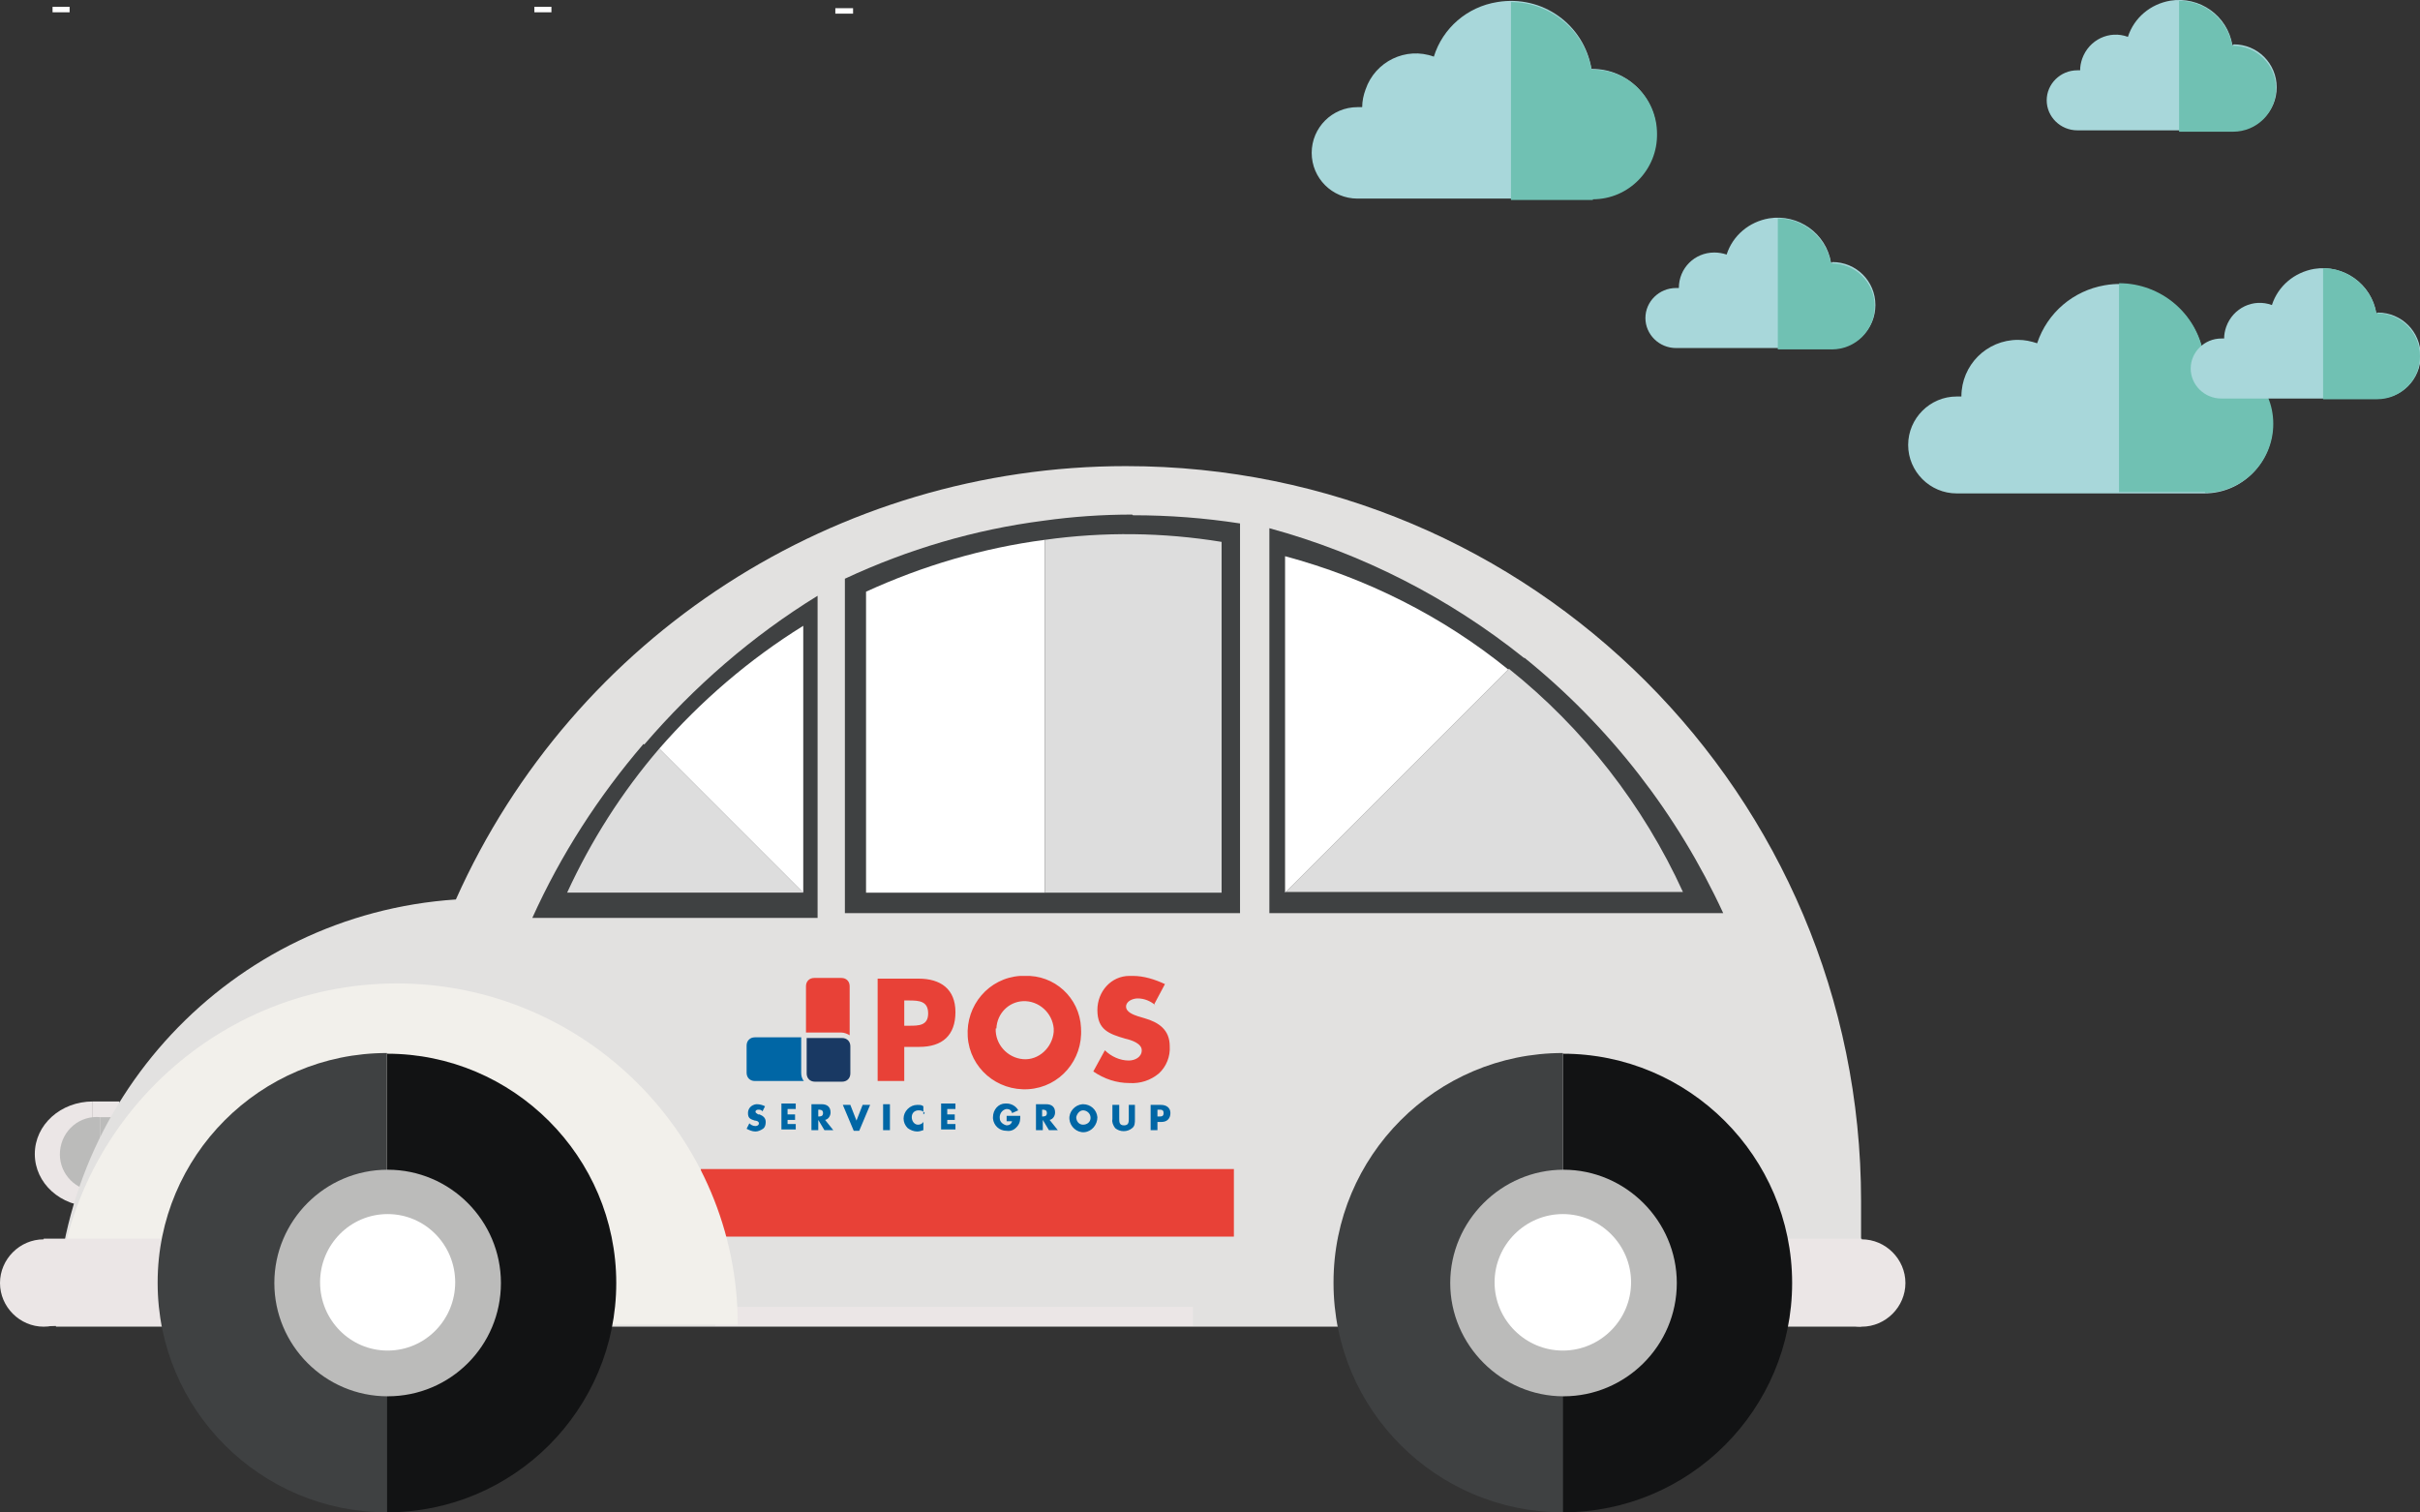 <?xml version="1.0" encoding="UTF-8"?>
<svg xmlns="http://www.w3.org/2000/svg" version="1.1" viewBox="0 0 354.6 221.6">
  <rect x="0" y="0" width="354.6" height="221.6" fill="#333333" stroke="none"/>
  <defs>
    <style>
      .cls-1 {
        fill: #bbbbba;
      }

      .cls-2, .cls-3 {
        fill: #e84137;
      }

      .cls-4 {
        fill: #70c1b3;
      }

      .cls-5 {
        fill: #f2f0eb;
      }

      .cls-6 {
        fill: #193963;
      }

      .cls-6, .cls-3, .cls-7 {
        fill-rule: evenodd;
      }

      .cls-8 {
        fill: #ebe6e6;
      }

      .cls-9 {
        fill: #3f4142;
      }

      .cls-10 {
        fill: #e2e1e0;
      }

      .cls-11 {
        fill: #ddd;
      }

      .cls-12 {
        fill: none;
        stroke: #fff;
        stroke-miterlimit: 10;
        stroke-width: .8px;
      }

      .cls-13 {
        fill: #fff;
      }

      .cls-14 {
        fill: #121314;
      }

      .cls-15 {
        fill: #a8d7da;
      }

      .cls-7 {
        fill: #0066a5;
      }
    </style>
  </defs>
  <!-- Generator: Adobe Illustrator 28.7.1, SVG Export Plug-In . SVG Version: 1.2.0 Build 142)  -->
  <g>
    <g id="uuid-6be29e3c-1b27-4215-b7b6-1b7083afd4da">
      <path id="uuid-0109dcb2-f87c-4648-9462-a0ba263fb454" class="cls-15" d="M233.4,10.1h-.2c-1.1-6.5-7.2-10.9-13.8-9.8-4.4.7-8,3.8-9.3,8-4.1-1.5-8.6.7-10,4.8-.3.8-.5,1.7-.5,2.6h0c-.2,0-.4,0-.7,0-3.7,0-6.7,3-6.7,6.7s3,6.7,6.7,6.7h34.4c5.3,0,9.5-4.4,9.4-9.6,0-5.2-4.2-9.4-9.4-9.4"/>
      <path id="uuid-cc15076e-f91f-4f1a-a9be-8441145cdcd3" class="cls-4" d="M233.4,29.2c5.3,0,9.5-4.4,9.4-9.6,0-5.2-4.2-9.4-9.4-9.4h-.2c-1-5.7-6-9.9-11.8-9.9v29h12,0Z"/>
      <path id="uuid-d243477a-3e12-4bd5-a138-a4802b97ddc9" class="cls-15" d="M323.1,52.1h-.2c-1.2-6.9-7.7-11.5-14.5-10.3-4.6.8-8.4,4-9.9,8.5-.9-.3-1.8-.5-2.8-.5-4.6,0-8.3,3.7-8.3,8.3h0c-.2,0-.5,0-.7,0-3.9,0-7.1,3.2-7.1,7.1s3.2,7.1,7.1,7.1h36.3c5.5,0,10-4.5,10-10.1s-4.5-10-10-10.1"/>
      <path id="uuid-224d4cdf-4b6a-4371-b33c-b303fcff8c20" class="cls-15" d="M268.4,38.5h-.1c-.7-4.3-4.8-7.2-9.1-6.5-2.9.5-5.3,2.5-6.2,5.3-.6-.2-1.2-.3-1.8-.3-2.9,0-5.2,2.3-5.2,5.2h0c-.1,0-.3,0-.4,0-2.5,0-4.5,2-4.5,4.4s2,4.4,4.5,4.4h22.9c3.5,0,6.3-2.8,6.3-6.3,0-3.5-2.8-6.3-6.3-6.3"/>
      <path id="uuid-6e714e67-b61e-49fb-a766-7ede3c7c8ab8" class="cls-4" d="M268.4,51.2c3.5,0,6.3-2.8,6.3-6.3,0-3.5-2.8-6.3-6.3-6.3h-.1c-.7-3.8-4-6.6-7.8-6.6v19.2h8Z"/>
      <path id="uuid-3ffab121-3d20-412b-a5e2-9eae998c397d" class="cls-4" d="M323.1,72.2c5.5,0,10-4.5,10-10.1s-4.5-10-10-10.1h-.2c-1-6.1-6.3-10.5-12.4-10.5v30.6h12.6Z"/>
      <path id="uuid-29b542ec-7f78-4355-90c3-34ae0c3d44c7" class="cls-15" d="M348.3,45.9h-.1c-.7-4.3-4.8-7.2-9.1-6.5-2.9.5-5.3,2.5-6.2,5.3-2.7-1-5.7.4-6.7,3.2-.2.6-.3,1.1-.3,1.7h0c-.1,0-.3,0-.4,0-2.5,0-4.5,2-4.5,4.4s2,4.4,4.5,4.4h22.9c3.5,0,6.3-2.8,6.3-6.3s-2.8-6.3-6.3-6.3"/>
      <path id="uuid-3535e684-839a-4f1e-8558-050e69d8b5e0" class="cls-4" d="M348.3,58.5c3.5,0,6.3-2.8,6.3-6.3s-2.8-6.3-6.3-6.3h-.1c-.7-3.8-4-6.6-7.8-6.6v19.2h8Z"/>
      <path id="uuid-14995565-c90d-4639-8f9e-c5888029bfc7" class="cls-15" d="M327.2,6.6h-.1c-.7-4.3-4.8-7.2-9.1-6.5-2.9.5-5.3,2.5-6.2,5.3-2.7-1-5.7.4-6.7,3.2-.2.6-.3,1.1-.3,1.7h0c-.1,0-.3,0-.4,0-2.5,0-4.5,2-4.5,4.4s2,4.4,4.5,4.4h22.9c3.5,0,6.3-2.8,6.3-6.3s-2.8-6.3-6.3-6.3h0"/>
      <path id="uuid-c1d84b2d-3129-409c-81c9-64fc60b45d27" class="cls-4" d="M327.2,19.3c3.5,0,6.3-2.8,6.3-6.3s-2.8-6.3-6.3-6.3h-.1c-.7-3.8-4-6.6-7.8-6.6v19.2h8Z"/>
      <line id="uuid-809d744f-f760-40b3-b0fc-4d2cd08d82e2" class="cls-12" x1="125" y1="1.6" x2="122.4" y2="1.6"/>
      <path id="uuid-e3d61b26-ae7a-4bdc-991d-b1c2d322169f" class="cls-8" d="M13.6,176.7v-15.3c-4.7,0-8.5,3.4-8.5,7.7s3.8,7.7,8.5,7.7"/>
      <rect id="uuid-fe70bf61-3bd7-498a-a91f-7c393ed31199" class="cls-8" x="13.6" y="161.4" width="3.9" height="15.3"/>
      <path id="uuid-1ce83646-1845-40b5-b46a-dd990f114886" class="cls-1" d="M14.7,174.5v-10.8c-3-.3-5.6,1.9-5.9,4.9-.3,3,1.9,5.6,4.8,5.9.4,0,.7,0,1.1,0"/>
      <rect id="uuid-7dba9ee6-a661-4e5b-8a54-5bd28fd283fc" class="cls-1" x="14.7" y="163.7" width="2.7" height="10.8"/>
      <path id="uuid-d9847493-945c-43ea-82bc-1e1f8407819a" class="cls-10" d="M165,68.3c-42.4,0-80.9,24.8-98.2,63.5-33,2.2-58.6,29.6-58.6,62.6h264.5v-18.4c0-59.5-48.2-107.7-107.7-107.7"/>
      <rect id="uuid-4b812ff0-fa60-4fd7-bed1-3d5bfcc616a5" class="cls-2" x="102.7" y="171.3" width="78.1" height="9.9"/>
      <rect id="uuid-990f4c6e-aa6f-4ed0-9163-839ab940a7e1" class="cls-8" x="104.8" y="191.5" width="70" height="2.8"/>
      <path id="uuid-075ac32b-acd3-49b7-8962-bf6982822df6" class="cls-5" d="M58.2,144.1c-27.6,0-50,22.4-50,50h99.9c0-27.6-22.4-50-50-50"/>
      <rect id="uuid-84723da7-eac1-491a-98e5-668ef740d683" class="cls-8" x="6.4" y="181.5" width="17.2" height="12.8"/>
      <path id="uuid-f0d42d75-da42-4ba8-8e0a-4c323bffa7fc" class="cls-8" d="M12.8,188c0,3.5-2.9,6.4-6.4,6.4s-6.4-2.9-6.4-6.4,2.9-6.4,6.4-6.4h0c3.5,0,6.4,2.9,6.4,6.4h0"/>
      <path id="uuid-9cc74f20-e76d-4135-bc91-c66d6492dbd5" class="cls-14" d="M56.7,154.3v67.3c18.6,0,33.6-15.1,33.6-33.6s-15.1-33.6-33.6-33.6"/>
      <path id="uuid-a9a27754-1914-4b1f-a448-3122bd3a5ba3" class="cls-9" d="M23.1,188c0,18.6,15.1,33.6,33.6,33.6h0v-67.3c-18.6,0-33.6,15.1-33.6,33.6h0"/>
      <path id="uuid-969c3bf1-e962-420d-a7c3-321bf608d062" class="cls-1" d="M73.4,188c0,9.2-7.4,16.6-16.6,16.6s-16.6-7.5-16.6-16.6,7.4-16.6,16.6-16.6,16.6,7.5,16.6,16.6h0"/>
      <path id="uuid-f684a55e-af47-4550-837f-0c585addf8a9" class="cls-13" d="M66.7,187.9c0,5.5-4.4,10-9.9,10s-9.9-4.5-9.9-10,4.4-10,9.9-10h0c5.5,0,9.9,4.5,9.9,10"/>
      <rect id="uuid-fc09a1c3-fe6f-40b1-acef-a8a94ed4199f" class="cls-8" x="255.6" y="181.5" width="17.2" height="12.8"/>
      <path id="uuid-127544c5-bd06-4d7b-9620-32e48c065e5b" class="cls-8" d="M266.4,188c0-3.5,2.9-6.4,6.4-6.4s6.4,2.9,6.4,6.4-2.9,6.4-6.4,6.4h0c-3.5,0-6.4-2.9-6.4-6.4h0"/>
      <path id="uuid-b90b551b-4f32-4a4b-a007-67f2f4a0bf20" class="cls-14" d="M229,154.3v67.3c18.6,0,33.6-15.1,33.6-33.6s-15.1-33.6-33.6-33.6"/>
      <path id="uuid-bd0653b3-ba27-4b75-a92e-bc73b8641a51" class="cls-9" d="M195.4,188c0,18.6,15.1,33.6,33.6,33.6h0v-67.3c-18.6,0-33.6,15.1-33.6,33.6h0"/>
      <path id="uuid-3a555966-b40e-4183-97ac-f59a38d8cc72" class="cls-1" d="M245.7,188c0,9.2-7.5,16.6-16.6,16.6s-16.6-7.5-16.6-16.6,7.5-16.6,16.6-16.6,16.6,7.5,16.6,16.6h0"/>
      <path id="uuid-b3779a67-c837-43ab-bd29-fcf9b23bb95d" class="cls-13" d="M239,187.9c0,5.5-4.5,10-10,10s-10-4.5-10-10,4.5-10,10-10h0c5.5,0,10,4.5,10,10"/>
      <path id="uuid-366a373b-b074-4e81-89a3-3d09c780a824" class="cls-9" d="M94.3,109c-6.6,7.7-12.1,16.2-16.3,25.5h41.8v-47.2c-9.6,5.9-18.1,13.3-25.4,21.8"/>
      <path id="uuid-ca5be1ef-c478-4c2c-bd69-ec7d4947e94f" class="cls-11" d="M83.1,130.8h34.6l-21.1-21.1c-5.5,6.4-10,13.5-13.5,21.1"/>
      <path id="uuid-f75d2b1a-3902-4ede-9707-8cd3264ca6be" class="cls-13" d="M96.6,109.7l21.1,21.1v-39.1c-7.9,4.9-15,11-21.1,18"/>
      <path id="uuid-a4ed50a0-7c1d-4f73-a21c-03a8662d2114" class="cls-9" d="M165.9,75.4c-4.4,0-8.7.3-13,.9-10.1,1.3-19.9,4.2-29.1,8.5v49h57.9v-57.1c-5.2-.8-10.4-1.2-15.7-1.2"/>
      <path id="uuid-86da1b3e-3959-4c74-8162-733f1a3852fd" class="cls-13" d="M126.9,86.7v44.1h26.2v-51.7c-9.1,1.2-17.9,3.8-26.2,7.6"/>
      <path id="uuid-8b7ea372-debb-4fc8-b9cc-b3522fc7bf92" class="cls-11" d="M153.1,79.1v51.7h25.9v-51.4c-8.6-1.4-17.3-1.5-25.9-.3"/>
      <path id="uuid-37fb36ac-3335-43bd-aa81-a65a6d1f9435" class="cls-9" d="M223.3,96.4c-11-8.8-23.7-15.3-37.3-19v56.4h66.5c-6.7-14.5-16.6-27.3-29.1-37.4"/>
      <path id="uuid-3406b8fe-4679-448b-adb2-2c451b4a8307" class="cls-11" d="M221.1,98l-32.7,32.7h58.2c-5.8-12.7-14.6-24-25.5-32.7"/>
      <path id="uuid-80e4f0a4-9ffd-42d3-ad6b-c59c103bb534" class="cls-13" d="M188.3,81.4v49.4l32.7-32.7c-9.6-7.8-20.8-13.4-32.7-16.6"/>
      <path id="uuid-39b4e5bf-bd36-4f74-a888-6835e88e3e3c" class="cls-7" d="M117.4,157.2v-5.2h-6.8c-.7,0-1.2.5-1.2,1.2v4c0,.7.5,1.2,1.2,1.2h7.2c-.3-.3-.4-.8-.4-1.2M168.6,161.9h1.5c.8,0,1.4.4,1.4,1.2s-.5,1.3-1.3,1.3h-.6v1.2h-1v-3.8h0ZM169.6,163.6h.2c.4,0,.7,0,.7-.5s-.3-.5-.7-.5h-.2v.9ZM166.3,161.9v2.1c0,.5,0,1-.4,1.3-.7.6-1.8.6-2.5,0-.3-.4-.5-.9-.4-1.3v-2.1h1v2c0,.5,0,1,.7,1s.7-.5.7-1v-2h1,0ZM160.8,163.7c0,1.1-.8,2.1-1.9,2.2s-2.1-.8-2.2-1.9.8-2.1,1.9-2.2h.1c1.1,0,2,.8,2.1,1.9h0M157.7,163.7c0,.6.4,1.1,1,1.1s1.1-.4,1.1-1h0c0-.7-.6-1.1-1.1-1.1-.5,0-.9.5-1,1M154.9,165.6h-1.2l-.9-1.5h0v1.5h-1v-3.8h1.5c.8,0,1.3.4,1.3,1.2,0,.5-.3,1-.8,1.1l1.2,1.5h0ZM152.7,163.6h0c.3,0,.7,0,.7-.5s-.4-.5-.7-.5h0v.9h0ZM149.5,163.5c0,.5,0,1-.4,1.5-.4.5-.9.8-1.6.7-1.1,0-1.9-.8-2-1.8v-.2c0-1.1.8-2,1.8-2h.2c.7,0,1.4.4,1.7,1l-.9.4c-.1-.4-.4-.6-.8-.6-.7.1-1.1.8-1,1.4,0,.5.5.9,1,1,.4,0,.7-.2.8-.6h0s-.8,0-.8,0v-.8h1.9,0ZM138.8,162.7v.6h1.1v.8h-1.1v.6h1.2v.8h-2.1v-3.8h2.1v.8h-1.2ZM135.5,163.1c-.2-.3-.5-.4-.9-.4-.6,0-1,.4-1,1h0c0,.6.4,1.1.9,1.1h0c.3,0,.6-.1.8-.4v1.2c-.3.1-.6.2-.9.2-.5,0-1-.2-1.4-.5-.4-.4-.6-.9-.6-1.4,0-.5.2-1,.6-1.4.4-.4.9-.6,1.4-.6s.6,0,.9.2v1.2h0ZM130.4,165.6h-1v-3.8h1v3.8ZM125.5,164.2l.9-2.3h1.1l-1.6,3.8h-.8l-1.6-3.8h1.1l.9,2.3h0ZM122,165.6h-1.2l-.9-1.5h0v1.5h-1v-3.8h1.5c.8,0,1.3.4,1.3,1.2,0,.5-.3,1-.8,1.1l1.2,1.5h0ZM119.9,163.6h0c.3,0,.7,0,.7-.5s-.4-.5-.7-.5h0v.9h0ZM115.4,162.7v.6h1.1v.8h-1.1v.6h1.2v.8h-2.1v-3.8h2.1v.8h-1.2ZM111.7,162.8c-.2-.2-.4-.2-.6-.2s-.4.1-.4.3.3.3.4.4h.2c.5.2.9.5.9,1.1,0,.4-.1.8-.4,1-.3.2-.7.4-1.1.4-.5,0-.9-.2-1.3-.4l.4-.8c.2.2.5.4.9.4.2,0,.5-.1.5-.4s-.4-.4-.6-.4c-.6-.2-1-.3-1-1.1,0-.7.5-1.2,1.2-1.3h.1c.4,0,.8.1,1.2.3l-.4.8h0,0Z"/>
      <path id="uuid-fa5b99a0-6ffb-4981-a784-9cb898756eba" class="cls-3" d="M124.5,151.7v-7.2c0-.7-.5-1.2-1.2-1.2h-4c-.7,0-1.2.5-1.2,1.2h0v6.8h5.2c.4,0,.9.2,1.2.4M128.6,143.4h6c3.2,0,5.4,1.5,5.4,4.9s-1.9,5.1-5.3,5.1h-2.2v5h-3.9v-15h0ZM132.5,150.3h.7c1.4,0,2.8,0,2.8-1.8s-1.3-1.9-2.8-1.9h-.7v3.7h0ZM158.4,150.7c.3,4.6-3.1,8.6-7.7,8.9-4.6.3-8.6-3.1-8.9-7.7s3.1-8.6,7.7-8.9c.2,0,.4,0,.6,0,4.4-.2,8.1,3.2,8.3,7.6h0M145.9,150.7c-.1,2.3,1.7,4.3,4,4.5s4.3-1.7,4.5-4v-.5c-.2-2.3-2.2-4.1-4.5-4-2.1.1-3.8,1.8-3.9,4M169.3,147.3c-.7-.6-1.6-1-2.6-1-.7,0-1.7.4-1.7,1.2s1.1,1.2,1.7,1.4l1,.3c2.1.6,3.7,1.7,3.7,4.1.1,1.5-.5,3-1.6,4-1.2,1-2.7,1.5-4.3,1.4-1.9,0-3.7-.6-5.3-1.7l1.7-3.1c.9.9,2.2,1.5,3.5,1.5.9,0,1.9-.5,1.9-1.5s-1.5-1.5-2.4-1.7c-2.4-.7-4.1-1.3-4.1-4.2,0-2.7,2-5,4.7-5h.5c1.6,0,3.2.5,4.7,1.2l-1.6,3h0Z"/>
      <path id="uuid-e281d1fe-74de-4956-89d8-867940543796" class="cls-6" d="M123.4,152.1h-5.2v5.2c0,.7.5,1.2,1.2,1.2h4c.7,0,1.2-.5,1.2-1.2h0v-4c0-.7-.5-1.2-1.2-1.2h0"/>
      <line id="uuid-494d9d2f-38c5-4a3e-9f3d-af1642c78c5a" class="cls-12" x1="7.7" y1="1.4" x2="10.2" y2="1.4"/>
      <line id="uuid-7fae3d72-74ce-4d22-a566-1fdb09383162" class="cls-12" x1="78.3" y1="1.4" x2="80.8" y2="1.4"/>
    </g>
  </g>
</svg>